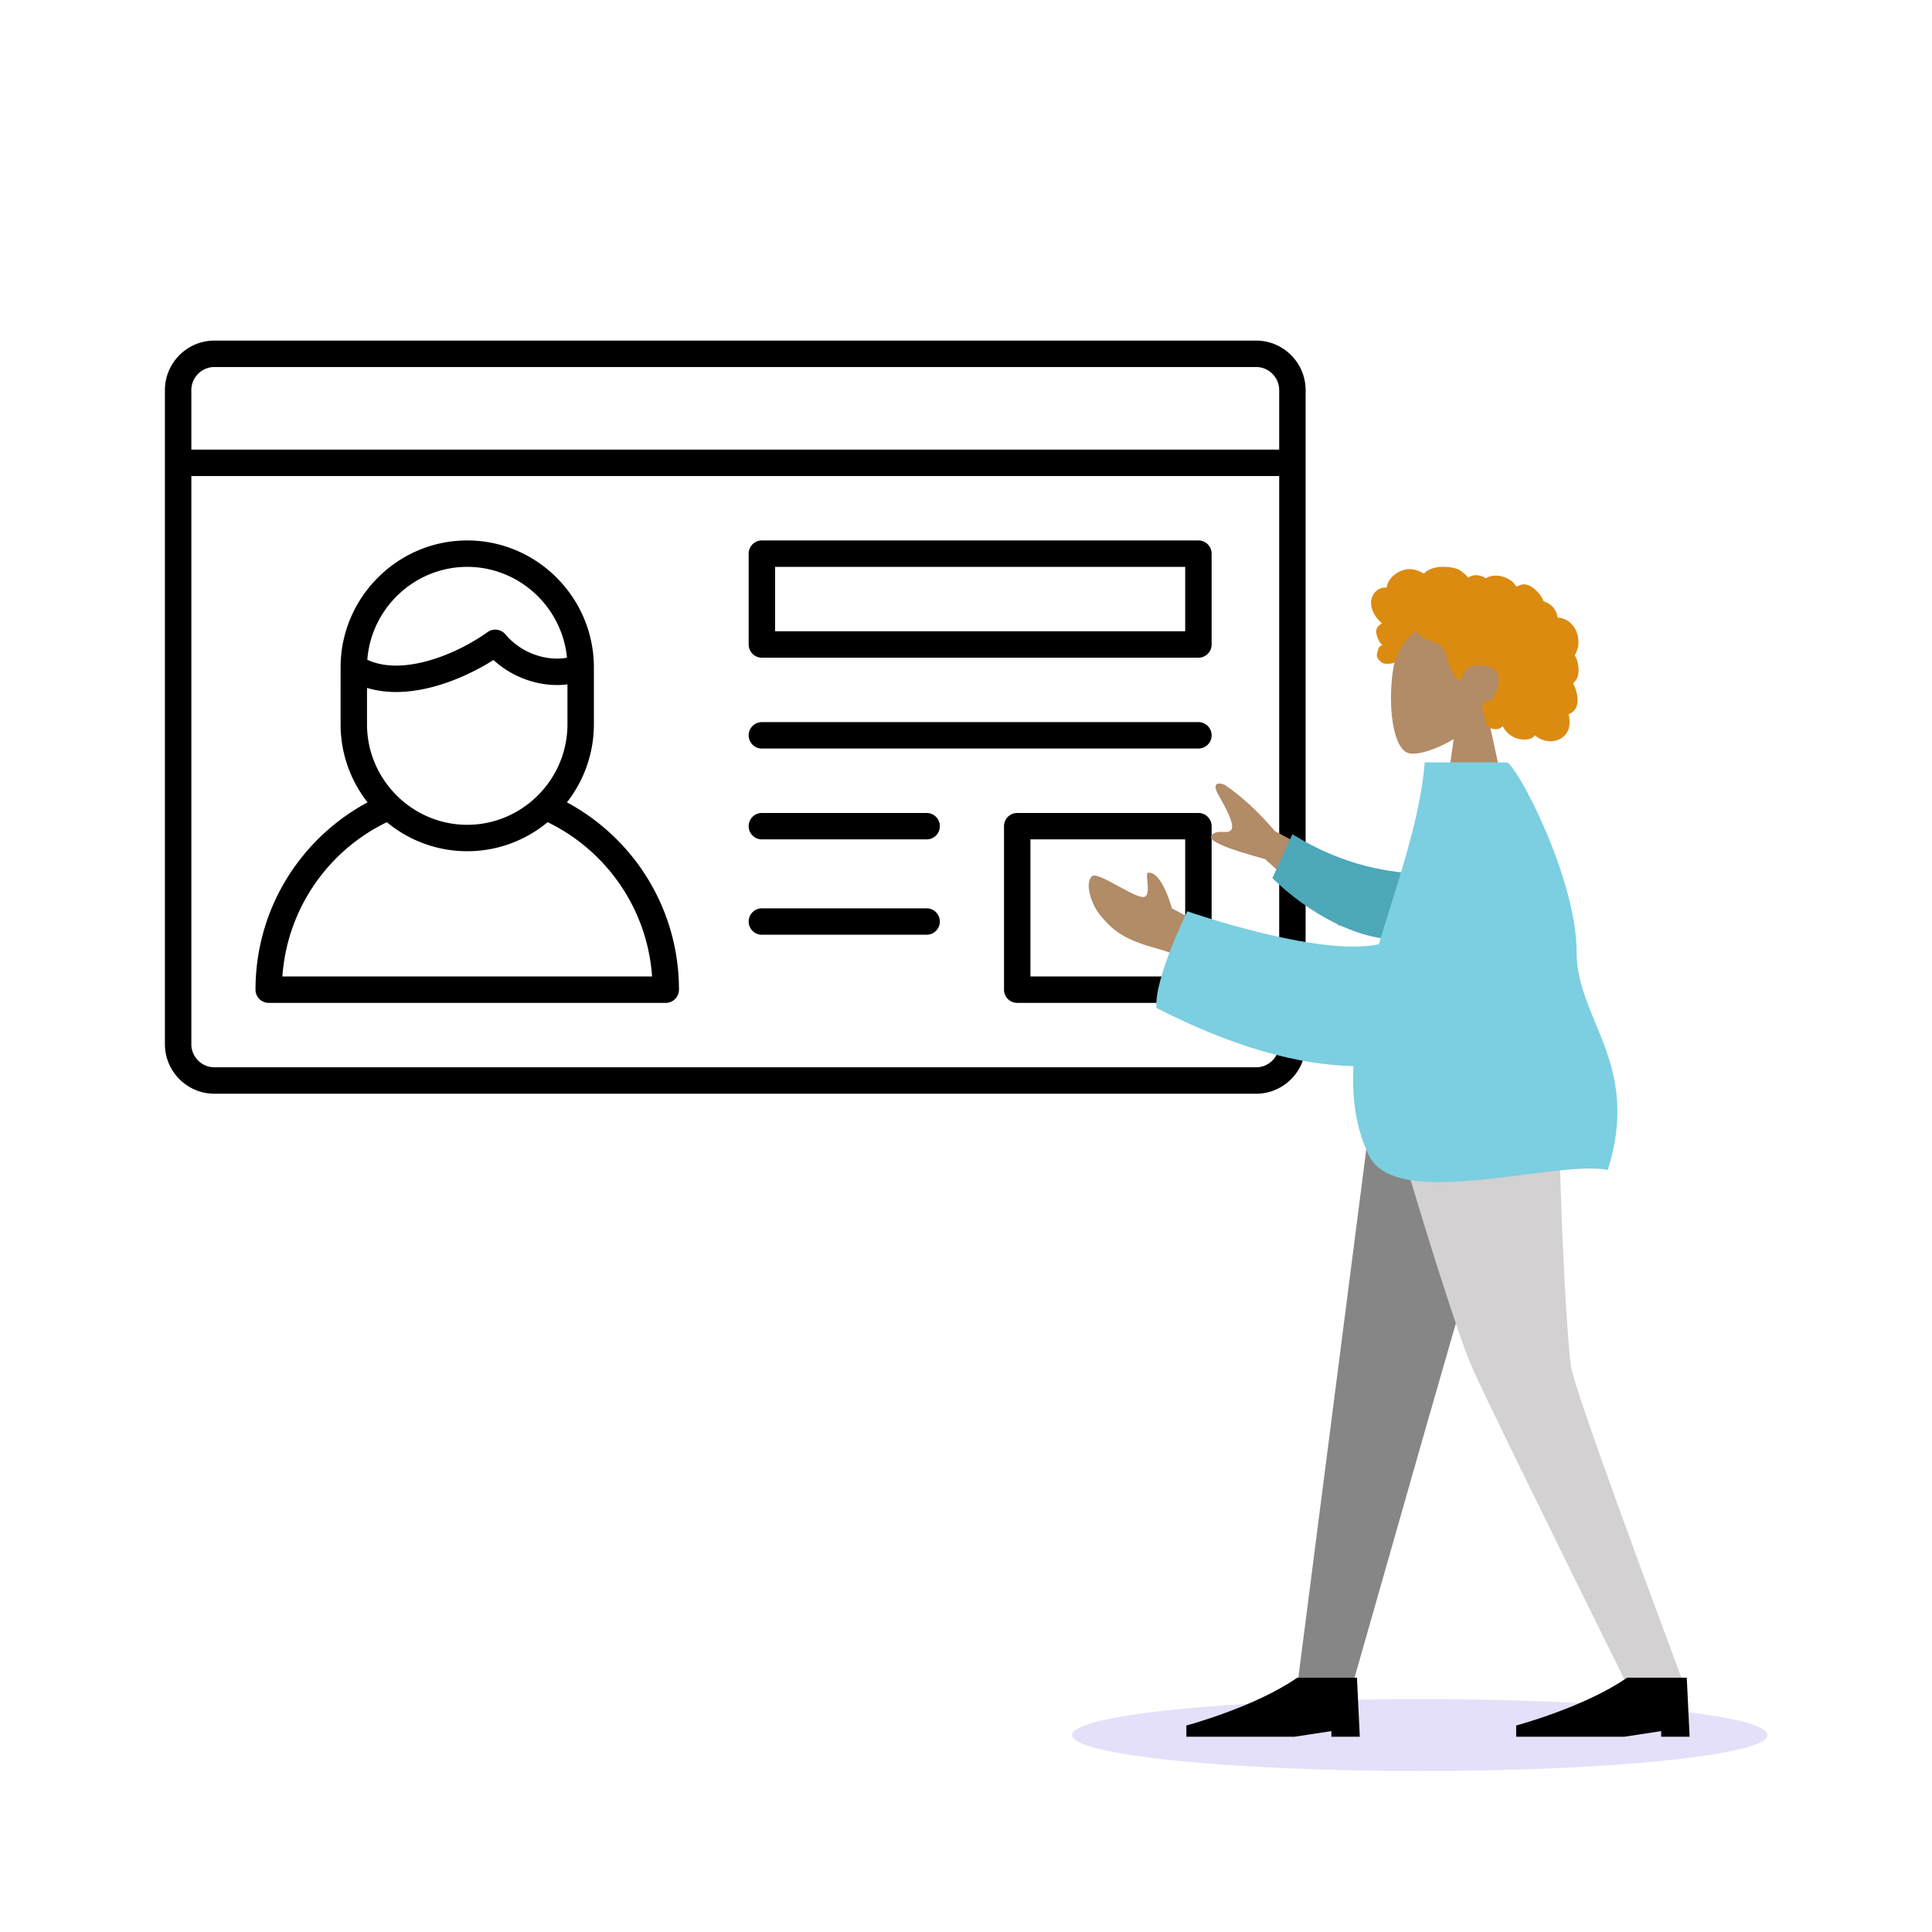 <svg xmlns="http://www.w3.org/2000/svg" width="564" height="564" fill="none"><path fill="#5232DB" d="M414.5 517c56.057 0 101.5-4.701 101.5-10.5S470.557 496 414.5 496 313 500.701 313 506.5 358.443 517 414.5 517" opacity=".15"/><path fill="#000" fill-rule="evenodd" d="M62.579 107.143c-3.678 0-6.722 3.036-6.722 6.75v17.357H373.43v-17.357c0-3.713-3.043-6.75-6.721-6.75zm310.85 31.821H55.857v165.858c0 3.713 3.044 6.75 6.722 6.75h304.129c3.678 0 6.721-3.037 6.721-6.75zM48.143 113.893c0-7.954 6.477-14.464 14.436-14.464h304.129c7.959 0 14.435 6.511 14.435 14.464v190.929c0 7.954-6.477 14.464-14.435 14.464H62.578c-7.957 0-14.435-6.51-14.435-14.464zm170.411 47.732a3.857 3.857 0 0 1 3.857-3.857h127.437a3.857 3.857 0 0 1 3.857 3.857v26.518a3.857 3.857 0 0 1-3.857 3.857H222.411a3.857 3.857 0 0 1-3.857-3.857zm7.714 3.858v18.803h119.723v-18.803zm-119.043 27.12c4.772 2.214 10.714 2.134 16.972.512 6.936-1.797 13.618-5.339 18.134-8.585a3.856 3.856 0 0 1 5.2.646c4.883 5.79 12.374 7.877 17.988 6.827-1.432-14.829-13.998-26.52-29.121-26.52-15.328 0-28.027 12.008-29.173 27.12m58.43 7.187c-7.206.926-15.466-1.498-21.602-7.12-4.906 3.114-11.248 6.184-17.92 7.913-6.066 1.572-12.786 2.127-18.993.229v10.621c0 16.142 13.184 29.348 29.258 29.348s29.257-13.206 29.257-29.348zm-66.229-4.96c0-20.383 16.618-37.061 36.972-37.061 20.353 0 36.971 16.678 36.971 37.061v16.603c0 8.578-2.944 16.501-7.87 22.8 19.461 10.431 32.706 31.001 32.706 54.676a3.857 3.857 0 0 1-3.857 3.858h-115.9a3.857 3.857 0 0 1-3.858-3.858c0-23.675 13.245-44.245 32.706-54.676-4.926-6.299-7.87-14.222-7.87-22.8zm13.5 45.19c-17.03 8.239-29.095 25.159-30.487 45.032h107.917c-1.392-19.873-13.457-36.793-30.487-45.032-6.393 5.289-14.576 8.475-23.471 8.475-8.896 0-17.079-3.186-23.472-8.475m105.628-25.357a3.857 3.857 0 0 1 3.857-3.858h127.437a3.857 3.857 0 0 1 0 7.715H222.411a3.857 3.857 0 0 1-3.857-3.857m74.545 26.518a3.857 3.857 0 0 1 3.857-3.857h52.892a3.857 3.857 0 0 1 3.857 3.857v47.729a3.857 3.857 0 0 1-3.857 3.857h-52.892a3.857 3.857 0 0 1-3.857-3.857zm7.714 3.857v40.015h45.177v-40.015zm-82.259-3.857a3.857 3.857 0 0 1 3.857-3.857h48.098a3.857 3.857 0 1 1 0 7.714h-48.098a3.857 3.857 0 0 1-3.857-3.857m0 27.84a3.857 3.857 0 0 1 3.857-3.857h48.098a3.857 3.857 0 1 1 0 7.714h-48.098a3.857 3.857 0 0 1-3.857-3.857" clip-rule="evenodd"/><path fill="#B28B67" fill-rule="evenodd" d="M424.371 215.761c-5.375 3.204-10.656 4.752-13.135 4.12-6.216-1.585-6.788-24.073-1.978-32.939s29.536-12.729 30.782 4.836c.432 6.097-2.156 11.537-5.981 15.977l6.858 31.609h-19.92z" clip-rule="evenodd"/><path fill="#DC8B11" fill-rule="evenodd" d="M400.433 174.652c.413-1.434 1.522-2.662 3.017-3.026a4 4 0 0 1 1.111-.109c.133.005.171.043.233-.049.047-.069.048-.237.067-.317q.089-.377.225-.74c.313-.823.839-1.551 1.473-2.164 1.185-1.148 2.787-1.94 4.452-2.083.91-.078 1.815.068 2.676.361.446.152.878.341 1.299.55.127.062.538.37.665.35.141-.022.423-.367.537-.454 1.412-1.071 3.156-1.492 4.915-1.48 1.986.015 3.897.113 5.553 1.31a11 11 0 0 1 1.486 1.302q.141.15.272.309c.148.178.125.237.332.112a4.17 4.17 0 0 1 2.651-.589 6 6 0 0 1 1.6.447c.173.073.575.366.761.369.183.003.58-.269.769-.338a6.4 6.4 0 0 1 3.198-.293 8.3 8.3 0 0 1 3.135 1.22c.451.29.845.612 1.162 1.044.136.187.26.384.415.557.09.101.27.205.318.333-.029-.076 1.212-.549 1.329-.58a3.3 3.3 0 0 1 1.87.071c1.149.374 2.137 1.212 2.948 2.071.417.442.782.93 1.092 1.45q.222.374.408.766c.061.127.101.286.18.4.102.147.171.15.356.214.94.326 1.797.877 2.449 1.622a5.55 5.55 0 0 1 1.268 2.659c.011.057.017.296.051.327.047.043.236.024.308.032q.371.043.736.129a6 6 0 0 1 1.294.46c1.605.785 2.753 2.258 3.315 3.915.59 1.739.579 3.731-.125 5.437q-.17.415-.409.796c-.097.156-.129.156-.065.319.07.181.199.357.283.535.274.578.466 1.191.587 1.818.198 1.027.296 2.107.101 3.142a4.5 4.5 0 0 1-.491 1.379 4 4 0 0 1-.698.902c-.054.052-.124.098-.17.156-.111.141-.135.025-.077.233.08.29.262.577.374.86q.17.437.313.885c.193.604.355 1.219.457 1.844.195 1.201.161 2.481-.413 3.583a3.6 3.6 0 0 1-1.026 1.207 4 4 0 0 1-.673.405c-.122.057-.278.082-.334.198-.06.126.029.375.049.516.177 1.221.266 2.504-.102 3.701a5.12 5.12 0 0 1-2.049 2.721c-1.876 1.25-4.404 1.18-6.374.179a6.7 6.7 0 0 1-1.423-.967c-1.092 1.453-3.338 1.407-4.934.993-1.987-.516-3.582-1.883-4.501-3.679-1.257 1.513-3.894 1.022-4.765-.619a3.9 3.9 0 0 1-.402-1.292c-.033-.236-.012-.473-.037-.707-.031-.298-.232-.587-.348-.875-.225-.561-.365-1.14-.371-1.745-.003-.315.037-.623.068-.936.027-.282-.052-.545-.097-.823.51.083 1.131-.053 1.611-.199.471-.144.913-.521 1.246-.866.772-.802 1.244-1.852 1.567-2.897.708-2.295.418-5.047-1.916-6.306-1.087-.587-4.344-.585-5.639-.295-1.361.305-2.904 3.275-2.98 3.554-.047.173-.024.387-.184.502-.353.254-.935-.186-1.195-.403-.449-.374-.77-.872-1.047-1.377a17 17 0 0 1-1.436-3.482c-.265-.928-.435-1.886-.782-2.79-.345-.9-.889-1.704-1.735-2.214-.92-.555-1.975-.847-2.985-1.195-1.002-.346-1.986-.768-2.762-1.501a3.7 3.7 0 0 1-.474-.522c-.108-.15-.216-.437-.381-.532-.257-.147-.632.237-.854.376-1.096.689-2.01 1.649-2.748 2.697-.733 1.043-1.335 2.047-1.824 3.212-.362.864-.589 1.97-1.227 2.678-.284.316-2.401.507-3.087.231s-1.454-.992-1.684-1.441a2.22 2.22 0 0 1-.192-1.468c.06-.296.18-.573.247-.864.055-.244.106-.475.226-.698a1.74 1.74 0 0 1 1.087-.857 5 5 0 0 1-1.174-1.573c-.291-.619-.538-1.372-.607-2.051-.057-.552.03-1.123.336-1.597.32-.498.888-.822 1.379-1.132a8.9 8.9 0 0 1-1.92-2.068c-1.026-1.519-1.661-3.435-1.14-5.246" clip-rule="evenodd"/><path fill="#868686" fill-rule="evenodd" d="m446.76 310.828-30.092 104.428-21.955 76.969H378.7l23.33-181.397z" clip-rule="evenodd"/><path fill="#D3D1D1" fill-rule="evenodd" d="M454.807 310.828c.696 53.824 3.07 83.18 3.801 88.07q1.095 7.335 33.149 93.327h-16.588q-40.807-82.494-45.559-93.327c-3.168-7.221-12.945-36.578-27.67-88.07z" clip-rule="evenodd"/><path fill="#000" fill-rule="evenodd" d="m493.24 507-.83-17.236h-17.43c-12.397 8.618-32.37 13.953-32.37 13.953V507h31.54l10.79-1.641V507zm-96.28 0-.83-17.236H378.7c-12.397 8.618-32.37 13.953-32.37 13.953V507h31.54l10.79-1.641V507z" clip-rule="evenodd"/><path fill="#B28B67" fill-rule="evenodd" d="m372.166 242.607 29.89 16.084-11.038 11.64-21.718-19.538q-17.161-4.647-15.696-6.799c.823-1.21 2.152-1.168 3.375-1.129.953.03 1.843.058 2.381-.509 1.228-1.295-1.116-5.824-3.526-10.028-2.411-4.204.167-3.838 1.641-3.233q7.236 4.812 14.691 13.512m-30.051 22.569 13.129 7.086-.748 12.946s-8.503-6.031-15.819-8.035c-9.328-2.555-13.101-4.507-17.66-10.213-2.438-3.053-4.508-9.191-2.187-11.19.891-.767 4.208 1.045 7.594 2.893 2.58 1.409 5.199 2.839 6.813 3.165 2.172.44 1.918-2.327 1.714-4.538-.145-1.586-.265-2.886.557-2.51 3.843.064 6.607 10.396 6.607 10.396" clip-rule="evenodd"/><path fill="#4DA8BA" fill-rule="evenodd" d="M416.612 255.108c-10.469-.108-24.43-2.281-39.326-11.571l-5.85 12.818c10.275 10.019 24.723 18.251 37.355 17.902 9.956-.275 15.044-12.106 7.821-19.149" clip-rule="evenodd"/><path fill="#7BCFE0" fill-rule="evenodd" d="M444.848 342.927c9.953-1.275 19.098-2.447 24.517-1.399 6.081-19.403 1.032-31.62-3.629-42.897-2.81-6.798-5.478-13.254-5.484-20.736-.016-21.791-17.824-55.332-20.444-55.332h-23.893c-1.068 13.485-5.627 28.085-10.216 42.778-1.071 3.432-2.145 6.868-3.175 10.297-17.365 3.873-55.922-9.608-55.922-9.608s-9.734 19.786-8.999 28.212c22.442 11.518 41.678 16.654 57.525 16.993-.503 9.239.641 18.03 4.486 26.063 5.152 10.763 26.607 8.015 45.234 5.629" clip-rule="evenodd"/></svg>